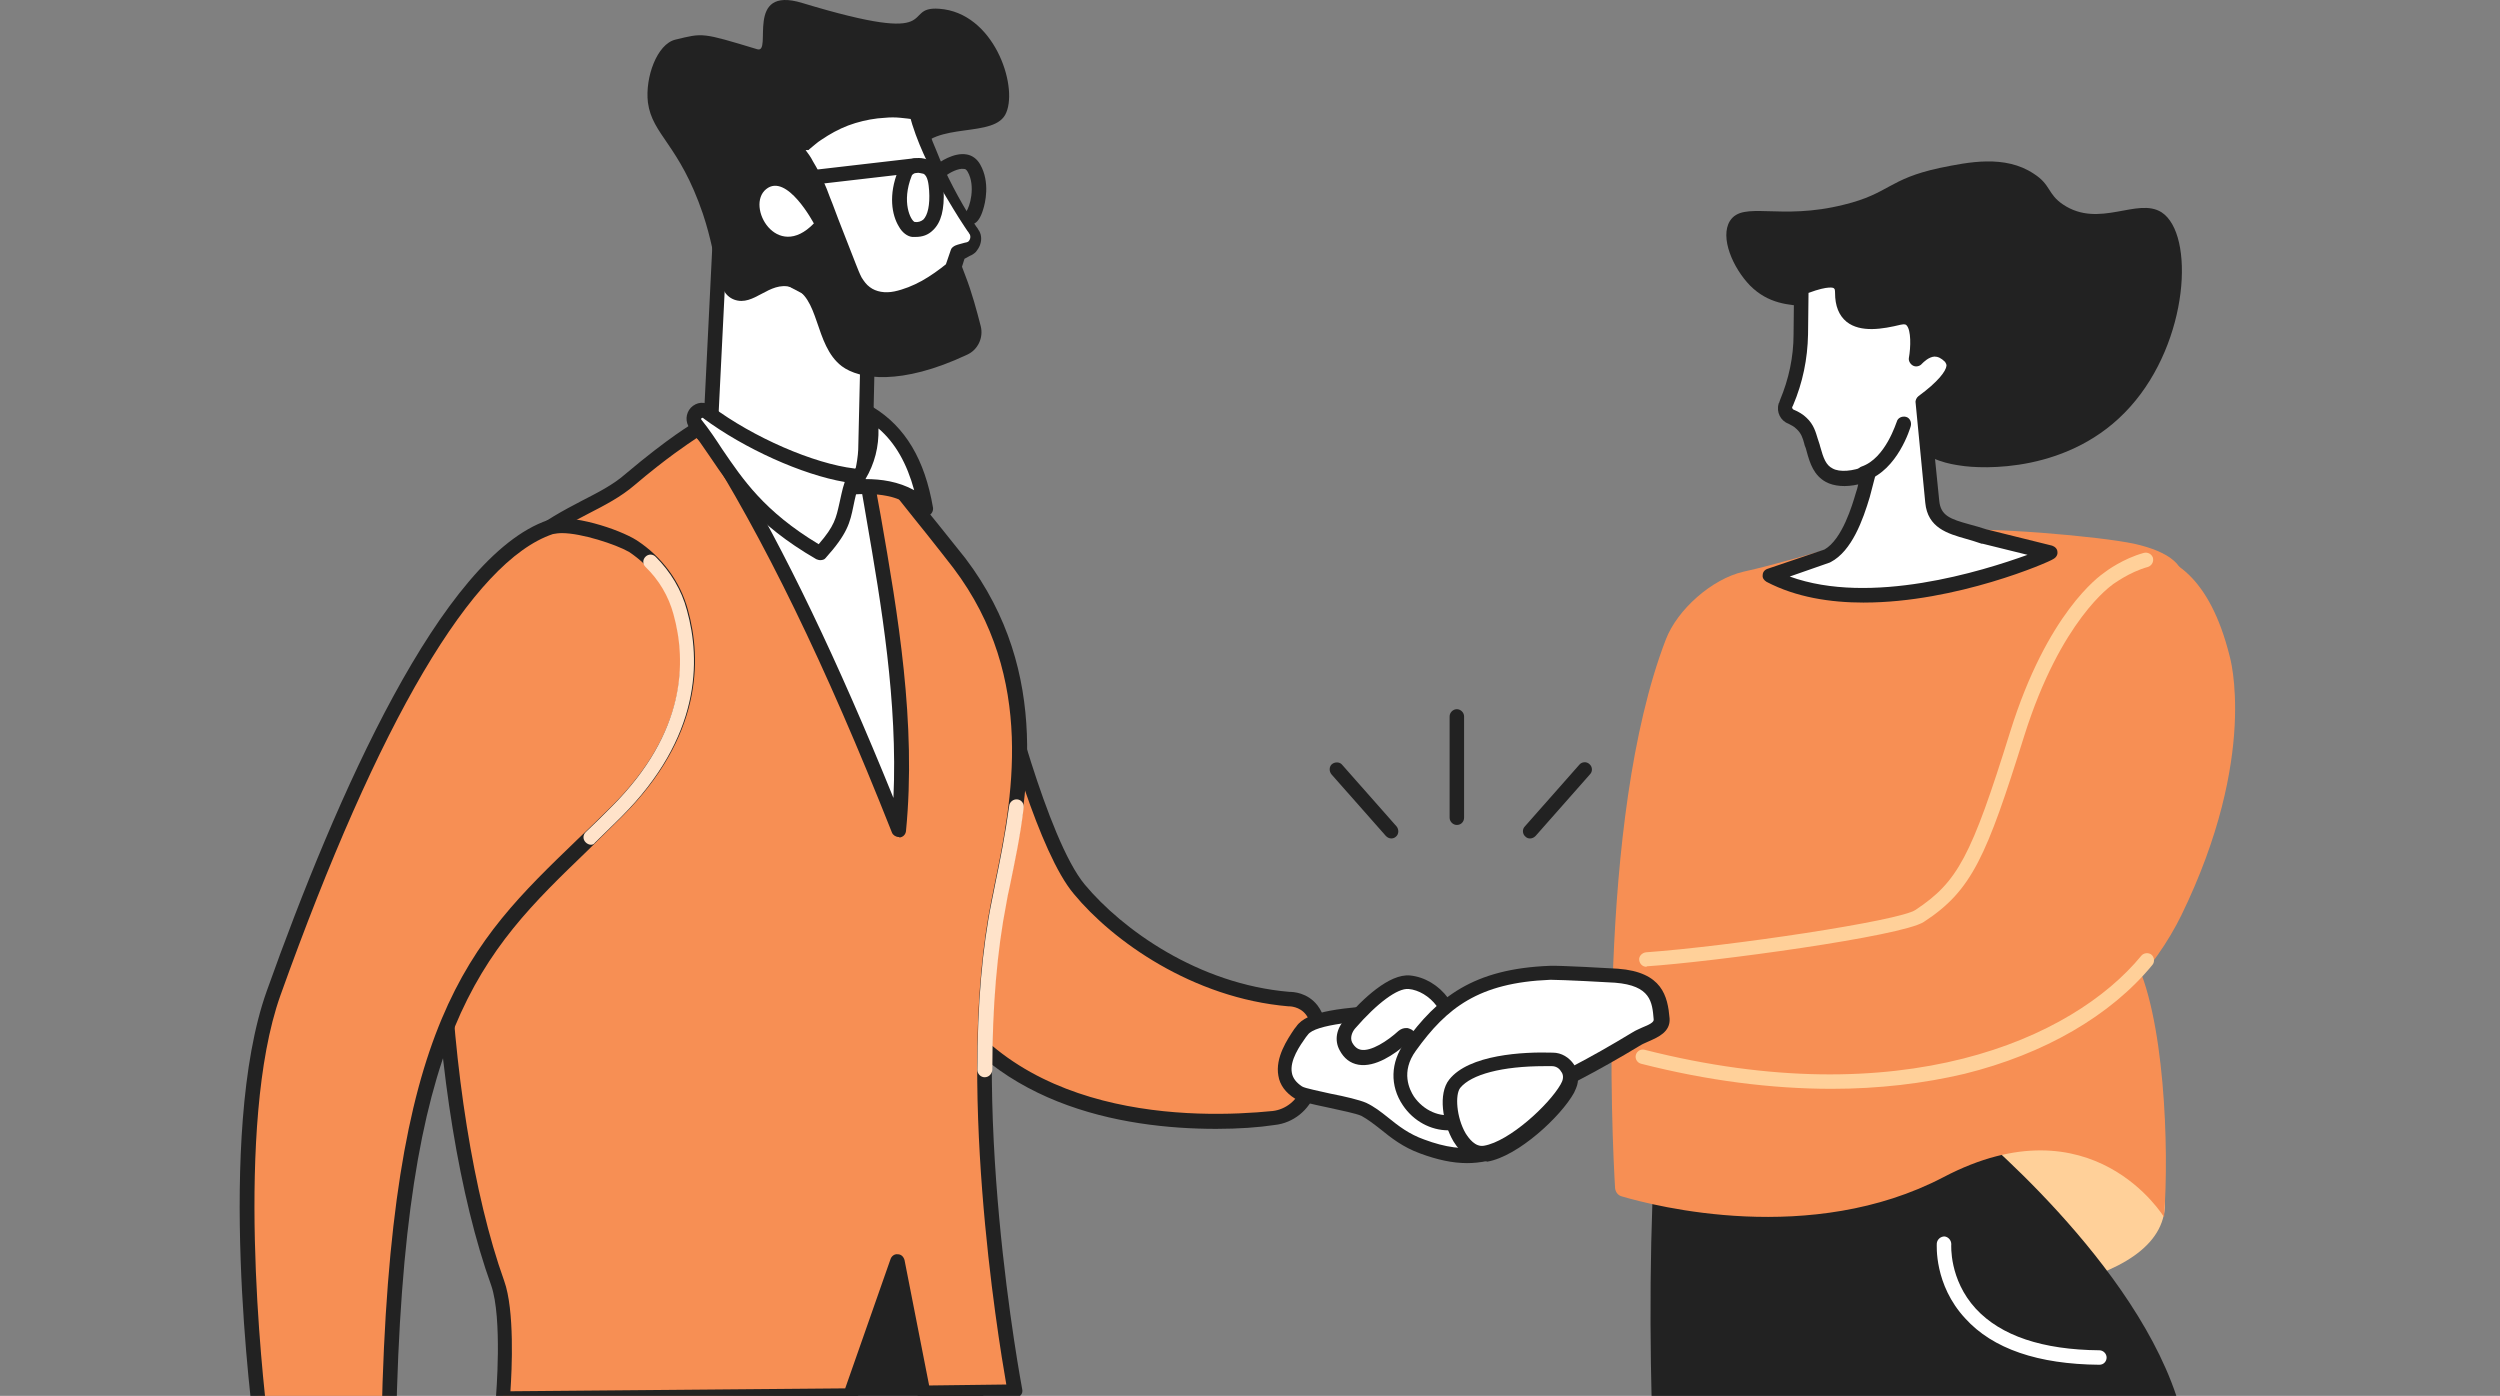<svg width="317" height="177" fill="none" xmlns="http://www.w3.org/2000/svg">
  <rect width="100%" height="100%" fill="#808080" stroke="none"/>
  <path d="M99.647 223.146c1.712 5.077 8.318 39.33 10.153 52.725 1.713 12.173 5.199 57.191 5.689 65.938.061.734.673 1.346 1.407 1.346h16.515c.734 0 1.345-.551 1.406-1.285.918-9.052 8.625-59.943 7.769-84.471-.918-26.791-12.968-58.72-15.292-67.528-2.324-8.808-5.199-29.604-5.199-29.604l-55.601 8.624s-6.973 45.019-10.031 72.299c-1.346 11.989-1.529 50.891.795 71.748 1.529 13.457 2.875 22.082 3.425 26.73.245 2.141 2.08 3.793 4.282 3.793h12.233c.795 0 1.407-.612 1.407-1.407.061-5.628 2.447-23.366 6.056-41.716 4.159-21.286 8.808-54.561 11.132-67.956.795-4.404 1.407-9.542 1.957-14.374.122.061.122.061 1.896 5.138z" fill="#222"/>
  <path d="M89.981 56.773l1.284-26.057 18.839 9.848-.367 16.454c-.183 3.67-2.997 12.723-2.997 12.723-3.915 2.814-9.603-4.832-13.518-7.585l-.917-.673c-1.59-1.101-2.447-2.875-2.324-4.71z" fill="#fff"/>
  <path d="M104.786 71.269c-2.875 0-5.995-2.875-8.808-5.505-1.223-1.101-2.385-2.202-3.364-2.875l-.917-.673c-1.774-1.284-2.752-3.303-2.63-5.505l1.284-26.057c0-.306.183-.612.489-.734.245-.183.612-.183.856 0l18.839 9.848c.306.183.49.489.49.856l-.367 16.454c-.184 3.792-2.936 12.6-3.059 12.967-.061.183-.183.367-.367.489-.795.489-1.59.734-2.446.734zM92.124 32.184l-1.223 24.65c-.061 1.529.612 2.997 1.896 3.915l.917.673c1.101.795 2.263 1.896 3.548 3.058 2.997 2.814 6.423 5.933 8.686 4.71.489-1.651 2.752-9.053 2.875-12.172l.367-15.903-17.066-8.93z" fill="#222"/>
  <path d="M119.097 1.111c-5.077-.367 1.223 4.893-17.372-.734C94.324-1.886 97.994 6.8 96.037 6.249c-7.095-2.141-6.851-2.08-10.398-1.223-2.324.55-3.853 4.771-3.486 7.952.55 4.159 3.976 5.322 6.973 14.13 2.08 6.239 1.529 9.97 3.976 10.888 2.508.917 4.404-2.385 7.217-1.59 3.67 1.04 2.875 7.34 6.423 10.031 2.202 1.651 7.462 2.508 15.903-1.468 1.346-.612 2.08-2.141 1.713-3.609-.489-1.896-1.101-4.221-1.957-6.423-3.793-10.521-7.524-12.906-6.117-15.597 2.141-4.098 9.97-1.651 11.316-5.077 1.468-3.486-1.591-12.661-8.502-13.151z" fill="#222"/>
  <path d="M101.3 18.91l1.407 2.691c.672 1.284 1.223 2.569 1.712 3.915.918 2.508 2.63 6.851 3.609 9.236 3.058 7.768 12.723-.612 12.723-.612L121.424 32l1.284-.489c.245-.122.489-.245.673-.489.428-.55.428-1.223.061-1.774-1.896-2.875-5.872-9.236-7.218-14.986 0 .122-8.196-2.08-14.924 4.649z" fill="#fff"/>
  <path d="M102.154 19.033c.367.489.673.917.917 1.407.123.245.306.489.428.734.184.306.306.612.49.917.306.612.611 1.284.856 1.896.245.673.489 1.284.734 1.896.918 2.508 1.957 5.016 2.936 7.585l.367.917c.122.306.245.55.367.795.306.489.612.917 1.04 1.223.795.612 1.957.795 3.119.55 1.163-.245 2.386-.734 3.487-1.346 1.101-.612 2.202-1.407 3.181-2.202l-.245.428c.245-.734.489-1.407.734-2.141.061-.245.306-.428.55-.55.429-.183.857-.245 1.224-.367.367-.061.489-.122.611-.367.123-.245.123-.489 0-.734l-.061-.061-.061-.122-.183-.245-.367-.55c-.979-1.468-1.835-2.936-2.753-4.465-1.713-3.058-3.303-6.239-4.22-9.726l.672.673c-.55-.122-1.223-.183-1.835-.245-.611-.061-1.284-.061-1.896 0-1.284.061-2.569.306-3.792.673-1.223.367-2.386.917-3.487 1.59-.55.367-1.101.673-1.59 1.101-.245.183-.489.428-.734.612l-.122.122h-.367zm-1.774-.245c.122-.245.306-.489.489-.673.123-.122.184-.245.306-.306l.122-.122.123-.061c.244-.245.55-.489.795-.673.55-.428 1.162-.856 1.774-1.223 1.223-.734 2.569-1.346 3.914-1.774 1.407-.428 2.814-.673 4.221-.734.734 0 1.407 0 2.141.061.734.061 1.407.122 2.202.367.306.061.55.367.673.673.367 1.651.917 3.242 1.59 4.771.612 1.59 1.346 3.119 2.141 4.649.795 1.529 1.651 2.997 2.569 4.465l.367.55.183.245.061.122c.062.061.062.122.123.183.306.55.306 1.223.061 1.835-.122.306-.306.55-.489.795-.245.245-.551.428-.734.489-.367.183-.734.428-1.163.612l.551-.55c-.245.734-.428 1.407-.673 2.141-.061.183-.122.306-.245.428-1.101.917-2.263 1.713-3.486 2.447-1.223.673-2.569 1.284-4.037 1.59-.734.122-1.529.183-2.324.061-.796-.122-1.652-.428-2.325-.979-.673-.489-1.223-1.162-1.59-1.835-.184-.367-.367-.673-.489-1.04l-.367-.917c-.979-2.508-2.019-5.016-2.936-7.585-.245-.673-.429-1.284-.673-1.896-.245-.612-.49-1.223-.795-1.835l-.979-1.957c-.489-.856-.795-1.59-1.101-2.324z" fill="#222"/>
  <path d="M103.196 28.331s-3.426-6.484-6.056-4.343c-2.63 2.141 1.346 9.236 6.056 4.343z" fill="#fff"/>
  <path d="M116.101 30.043h-.428c-.611-.061-1.284-.55-1.712-1.346-.857-1.407-1.346-3.976-.062-7.095.245-.55.734-1.04 1.407-1.346.795-.306 1.652-.306 2.508.061 1.162.489 1.774 1.713 1.835 3.731.122 2.508-.306 4.159-1.346 5.138-.611.612-1.345.856-2.202.856zm.306-8.135c-.183 0-.367.061-.428.061-.183.061-.367.245-.367.306-1.346 3.364-.122 5.689.367 5.872.428.061.795-.061 1.101-.306.551-.55.856-1.835.734-3.67-.061-.856-.183-1.896-.734-2.141-.306-.061-.55-.122-.673-.122z" fill="#222"/>
  <path d="M100.136 23.749c-.489 0-.856-.367-.917-.795-.061-.489.306-.979.795-1.04l15.842-1.835c.489-.061.979.306 1.04.795.061.489-.306.979-.795 1.04l-15.843 1.835h-.122zM123.012 28.514c-.367 0-.673-.183-.857-.55-.183-.428-.061-.917.367-1.162.428-.489 1.224-3.181.184-5.016-.184-.306-.306-.367-.49-.367-.672-.122-1.835.489-2.263.856-.428.306-.978.245-1.284-.183-.306-.428-.245-.979.183-1.284.184-.183 2.08-1.529 3.731-1.223.734.122 1.346.612 1.713 1.284 1.285 2.263.612 4.955.367 5.689-.306 1.04-.734 1.651-1.223 1.835-.184.061-.306.122-.428.122z" fill="#222"/>
  <path d="M126.683 85.766s5.199 21.102 10.215 27.096c4.955 5.934 14.925 12.907 26.608 13.885 0 0 6.605-.428 2.446 11.561-.673 1.957-2.385 3.303-4.465 3.547-8.93.918-34.009 1.591-43.734-18.044-11.989-24.161 8.93-38.045 8.93-38.045z" fill="#F78F54"/>
  <path d="M154.209 143.14c-11.805 0-29.36-2.936-37.312-18.962-12.172-24.528 9.053-39.024 9.236-39.208.245-.183.551-.183.857-.122.306.122.489.367.55.612.061.183 5.199 20.98 10.032 26.73 4.709 5.627 14.313 12.6 25.934 13.579.428 0 2.263.061 3.548 1.712 1.651 2.141 1.529 5.872-.245 11.01-.795 2.263-2.813 3.915-5.199 4.16-2.018.305-4.526.489-7.401.489zm-28.076-55.845c-1.712 1.346-5.076 4.404-7.645 8.93-4.771 8.319-4.71 17.433.061 27.097 9.358 18.839 33.091 18.533 42.816 17.555 1.652-.184 3.12-1.346 3.67-2.936 1.958-5.689 1.407-8.197.551-9.298-.795-1.039-2.08-1.039-2.08-1.039h-.122c-12.172-1.04-22.326-8.319-27.219-14.252-4.404-5.199-8.808-21.225-10.032-26.057z" fill="#222"/>
  <path d="M88.456 54.387s-3.058 1.713-8.563 6.361c-5.505 4.649-13.885 4.955-18.717 16.515-8.441 20.124-5.994 63.429 1.896 85.328 1.59 4.404.673 14.619.673 14.619l44.102-.367 5.933-17.005 3.303 16.638 11.621-.123s-7.095-37.067-2.079-62.084c2.079-10.337 6.728-27.525-4.955-42.939-2.63-3.486-7.951-9.664-10.337-13.334l-2.875 2.875c-.55.122-1.162 4.588-1.835 4.71-7.034 1.223-8.991-1.957-13.884-7.157l-4.282-4.037z" fill="#F78F54"/>
  <path d="M63.803 178.188c-.245 0-.489-.122-.673-.305-.183-.184-.245-.429-.245-.673 0-.123.856-10.093-.612-14.252-7.952-22.081-10.582-65.387-1.896-86 3.486-8.319 8.747-11.01 13.396-13.457 2.018-1.04 3.976-2.018 5.566-3.425 5.505-4.649 8.563-6.423 8.686-6.484.367-.183.795-.122 1.101.122l4.282 4.098c.55.612 1.04 1.101 1.529 1.59 3.792 4.098 5.75 6.239 11.316 5.322.184-.428.428-1.284.551-1.896.428-1.529.611-2.385 1.162-2.752l2.752-2.752c.184-.183.49-.306.734-.245.306 0 .551.183.673.428 1.529 2.385 4.343 5.933 6.851 8.992 1.284 1.59 2.508 3.119 3.425 4.282 11.132 14.68 7.829 30.828 5.566 41.532-.183.734-.306 1.468-.428 2.141-4.954 24.589 2.019 61.35 2.08 61.717.061.245 0 .55-.184.734-.183.183-.428.306-.673.367l-11.621.122c-.428 0-.795-.306-.918-.734l-2.63-13.334-4.832 13.762c-.122.367-.489.612-.856.612l-44.102.489zM88.331 55.549c-1.101.734-3.792 2.508-7.829 5.933-1.774 1.529-3.792 2.569-5.933 3.67-4.588 2.385-9.297 4.832-12.539 12.539-8.258 19.757-5.872 63.062 1.896 84.715 1.346 3.732.979 11.316.795 14.008l42.45-.367 5.749-16.393c.123-.367.49-.673.918-.612.428 0 .734.306.856.734l3.12 15.904 9.786-.123c-1.101-6.3-6.422-38.841-1.896-61.35.122-.673.306-1.407.428-2.141 2.141-10.337 5.383-25.995-5.26-40.064-.918-1.162-2.08-2.691-3.364-4.282-2.202-2.752-4.71-5.811-6.362-8.196l-2.079 2.08-.061.061c-.123.306-.367 1.162-.551 1.713-.489 1.896-.795 2.997-1.713 3.181-6.789 1.162-9.358-1.651-13.273-5.872-.489-.489-.917-1.04-1.468-1.59l-3.67-3.548z" fill="#222"/>
  <path d="M124.849 136.595c-.489 0-.917-.428-.917-.917 0-8.258.611-15.476 1.835-21.47.122-.673.305-1.407.428-2.141.611-2.936 1.284-6.3 1.774-9.909.061-.489.55-.856 1.039-.795.49.061.857.489.796 1.04-.429 3.67-1.163 7.034-1.774 10.031-.184.734-.306 1.468-.428 2.141-1.163 5.933-1.774 13.029-1.774 21.103-.061.489-.428.917-.979.917z" fill="#FFE3CA"/>
  <path d="M165.094 130.723c-.978 1.468-4.098 5.444-.428 7.83.979.611 6.728 1.406 8.258 2.14 2.263 1.101 3.914 3.426 7.401 4.71 6.483 2.447 10.459.795 13.885-2.752 3.425-3.548-6.178-15.353-13.029-14.741-6.728.611-14.619.672-16.087 2.813z" fill="#fff"/>
  <path d="M186.014 147.483c-1.835 0-3.792-.428-5.933-1.223-2.202-.795-3.731-2.019-5.015-3.059-.857-.672-1.652-1.284-2.447-1.712-.673-.306-2.508-.673-4.159-1.04-2.325-.489-3.67-.795-4.282-1.162-1.162-.734-1.896-1.713-2.08-2.875-.428-2.324 1.162-4.649 2.019-5.933l.244-.306c1.346-2.019 5.75-2.386 12.845-2.875 1.346-.122 2.753-.183 4.037-.306 5.322-.428 11.622 5.628 13.763 10.154 1.284 2.63 1.223 4.832-.061 6.178-2.692 2.813-5.567 4.159-8.931 4.159zm-4.22-18.656h-.428c-1.346.123-2.753.184-4.098.306-4.71.306-10.521.734-11.439 2.08l-.244.306c-.734 1.039-2.08 2.936-1.774 4.526.122.673.55 1.223 1.284 1.713.367.244 2.325.611 3.609.917 1.896.367 3.67.795 4.527 1.162 1.039.49 1.896 1.162 2.813 1.896 1.285 1.04 2.63 2.08 4.527 2.753 5.382 2.018 9.297 1.284 12.906-2.508.673-.734.611-2.202-.306-4.098-1.896-4.282-7.279-9.053-11.377-9.053z" fill="#222"/>
  <path d="M170.601 132.68c-.49-.917-.184-2.018.489-2.813 1.651-1.896 5.077-5.505 7.523-5.322 2.875.245 6.545 3.426 5.383 8.869-.734 3.487-3.853 1.774-4.282.367-.428-1.468-1.101-3.119-1.835-2.446-.795.856-5.382 4.832-7.278 1.345z" fill="#fff"/>
  <path d="M182.159 136.473c-1.529 0-2.875-1.223-3.242-2.324-.306-.979-.55-1.468-.673-1.713-1.406 1.223-3.853 2.936-5.994 2.569-1.04-.184-1.835-.795-2.385-1.835-.673-1.223-.429-2.691.611-3.854 2.325-2.691 5.689-5.872 8.319-5.627 1.835.184 3.609 1.223 4.832 2.875 1.04 1.346 2.08 3.67 1.346 7.156-.49 2.447-2.019 2.753-2.692 2.814-.061-.061-.122-.061-.122-.061zm-3.853-6.117c.122 0 .244 0 .367.061.795.245 1.406 1.163 2.018 3.181.122.428.918 1.04 1.529.979.428 0 .795-.49.979-1.346.55-2.752-.245-4.587-1.04-5.688-.917-1.224-2.263-2.019-3.548-2.141-1.406-.123-3.975 1.774-6.789 5.015-.367.429-.673 1.163-.367 1.774.367.673.795.857 1.101.918 1.284.244 3.364-1.101 4.771-2.386.306-.244.612-.367.979-.367z" fill="#222"/>
  <path d="M113.959 105.217c-7.34-18.534-15.292-35.844-24.467-50.34 6.667 4.71 12.295 11.377 20.491 5.872 2.141 13.212 5.444 29.054 3.976 44.468z" fill="#fff"/>
  <path d="M113.961 106.134c-.367 0-.734-.245-.857-.551-8.502-21.469-16.27-37.372-24.405-50.217-.245-.367-.183-.856.122-1.162.306-.306.795-.306 1.162-.061 1.101.795 2.141 1.59 3.181 2.385 5.322 4.159 9.97 7.707 16.27 3.486.245-.183.612-.183.857-.061.305.122.489.367.55.673.245 1.59.551 3.242.856 4.893 2.141 12.294 4.527 26.179 3.181 39.881-.061.428-.367.734-.795.795-.061-.061-.122-.061-.122-.061zM92.797 58.546c6.79 11.377 13.395 25.14 20.491 42.633.55-12.172-1.529-24.466-3.426-35.415-.183-1.223-.428-2.385-.611-3.548-6.484 3.609-11.561.122-16.454-3.67z" fill="#222"/>
  <path d="M89.738 52.246c5.322 3.976 13.151 7.401 18.594 8.074-1.712 4.955-.428 5.505-4.281 9.848-9.848-5.75-11.744-11.255-15.781-16.331-.795-1.04.489-2.324 1.468-1.59z" fill="#fff"/>
  <path d="M103.991 71.025c-.184 0-.306-.061-.49-.122-7.707-4.465-10.643-8.808-13.456-12.967-.856-1.223-1.651-2.447-2.569-3.609-.612-.795-.55-1.896.122-2.63.734-.734 1.774-.856 2.63-.183 5.322 3.976 12.968 7.279 18.106 7.891.305.061.55.183.672.428.123.245.184.55.123.795-.49 1.529-.734 2.63-.918 3.548-.428 2.08-.734 3.486-3.547 6.606-.123.183-.429.245-.673.245zM89.066 52.98c-.061 0-.061 0-.122.061-.061.061-.061.122 0 .183.979 1.223 1.835 2.508 2.63 3.731 2.63 3.853 5.322 7.891 12.233 12.05 2.019-2.324 2.202-3.303 2.63-5.199.184-.734.306-1.59.673-2.691-5.382-.917-12.723-4.221-17.922-8.074 0-.061-.061-.061-.122-.061z" fill="#222"/>
  <path d="M107.903 61.727c2.386-2.875 2.997-5.994 2.263-9.42 4.221 2.569 6.301 6.851 7.157 12.05-2.936-2.752-6.484-2.752-9.42-2.63z" fill="#fff"/>
  <path d="M117.324 65.336c-.244 0-.489-.061-.611-.245-2.569-2.508-5.75-2.569-8.747-2.385-.367 0-.734-.183-.856-.489-.184-.306-.123-.734.122-.979 2.08-2.508 2.752-5.322 2.08-8.624-.062-.367.061-.734.367-.917.305-.183.672-.245 1.039-.061 4.099 2.508 6.545 6.667 7.585 12.723.061.367-.122.795-.489.979-.184-.061-.367 0-.49 0zm-7.584-4.588c2.018 0 4.159.306 6.178 1.407-.918-3.364-2.386-5.994-4.527-7.829.061 2.324-.489 4.465-1.651 6.422z" fill="#222"/>
  <path d="M80.254 69.374c2.936 1.957 5.138 4.893 6.117 8.258 1.651 5.872 1.835 15.353-8.074 25.262-16.209 16.209-27.953 21.714-28.993 77.987l-16.148.184s-4.955-36.823 1.529-55.111c5.811-16.332 20.246-54.072 35.11-59.148 2.385-.734 8.38 1.162 10.459 2.569z" fill="#F78F54"/>
  <path d="M33.157 181.981c-.489 0-.856-.367-.917-.795-.183-1.529-4.955-37.251 1.59-55.54 8.808-24.711 22.142-55.111 35.66-59.698 2.814-.917 9.053 1.162 11.255 2.569 3.181 2.08 5.505 5.199 6.484 8.808 1.774 6.361 1.774 16.087-8.319 26.179-1.529 1.529-3.058 2.997-4.465 4.404-13.518 13.029-23.305 22.448-24.222 73.033 0 .489-.428.918-.917.918l-16.148.122zM71.264 67.599c-.428 0-.856.061-1.162.122-10.154 3.425-22.081 23.672-34.559 58.536-5.811 16.393-2.263 48.383-1.59 53.827l14.435-.184c1.04-50.585 11.01-60.127 24.773-73.4 1.468-1.407 2.936-2.813 4.465-4.343 9.481-9.48 9.481-18.472 7.829-24.405-.856-3.181-2.936-5.933-5.689-7.768-1.713-.979-6.056-2.385-8.502-2.385z" fill="#222"/>
  <path d="M74.934 107.113c-.245 0-.489-.122-.673-.306-.367-.367-.367-.917 0-1.284 1.101-1.04 2.202-2.141 3.303-3.242 9.481-9.481 9.481-18.473 7.829-24.406-.612-2.263-1.835-4.343-3.548-5.994-.367-.367-.367-.917 0-1.284s.917-.367 1.284 0c1.896 1.896 3.303 4.221 3.976 6.79 1.774 6.361 1.774 16.087-8.319 26.179-1.162 1.163-2.385 2.325-3.364 3.303-.061.123-.245.245-.489.245z" fill="#FFE3CA"/>
  <path d="M274.523 152.56c0 11.071-23.671 12.906-39.085 12.906-15.414 0-16.882-5.138-16.882-16.209 0-11.072 12.478-20.124 27.953-20.124 15.414 0 28.014 12.355 28.014 23.427z" fill="#FFD099"/>
  <path d="M249.319 142.467s22.02 17.8 27.158 36.211c4.282 15.292 12.234 104.472 12.234 104.472s12.784 35.599 13.456 45.937c0 0-10.153 7.217-17.921 6.116l-17.8-43.061s-3.915-5.199-5.811-11.255c-1.896-6.055-18.105-62.94-18.105-62.94s-1.285 84.104 1.223 119.886c0 0-11.621 1.774-18.533.245 0 0-2.63-29.176-5.811-36.333-3.181-7.156-3.792-18.35-2.814-29.054.979-10.704-9.603-71.565-6.85-125.269l39.574-4.955z" fill="#222"/>
  <path d="M266.2 173.051c-7.768-.062-13.518-2.019-17.004-5.872-3.976-4.282-3.609-9.359-3.609-9.542.061-.49.489-.857.979-.857.489.061.856.49.856.979 0 .061-.306 4.465 3.12 8.196 3.18 3.426 8.441 5.199 15.658 5.261.49 0 .918.428.918.917 0 .489-.367.918-.918.918z" fill="#fff"/>
  <path d="M274.4 154.333s-9.053-14.985-27.953-5.076c-16.821 8.808-36.639 3.67-40.798 2.446-.49-.122-.796-.55-.857-1.04-.367-6.177-2.385-46.608 6.423-69.546 1.468-3.853 5.872-7.707 9.848-8.624 8.502-1.896 14.68-4.649 24.038-5.26 7.157-.489 21.164.795 25.507 1.713 4.403.979 7.095 2.875 5.933 5.75l-7.34 17.922c-3.67 9.237-3.242 19.574 1.223 28.443.061.061.061.122.122.244 3.915 7.279 4.527 24.284 3.854 33.03z" fill="#F78F54"/>
  <path d="M218.983 137.268c-1.712-.367-7.584-1.774-8.624-2.202-2.019-.856-2.936-1.835-3.609-3.915-1.285-3.976-1.285-6.361-.979-7.829.245-1.223 1.285-2.08 2.508-2.141 5.689-.367 31.99-1.835 35.11-4.954 3.547-3.609 3.547-8.931 8.38-24.345 4.832-15.414 11.56-19.696 11.56-19.696s14.313-9.358 19.39 11.01c0 0 3.731 12.6-6.117 32.846-6.545 13.334-24.772 28.932-57.619 21.225z" fill="#F78F54"/>
  <path d="M232.256 138.063c-7.646 0-15.781-1.039-24.161-3.18-.489-.123-.795-.612-.673-1.101.123-.49.612-.795 1.101-.673 32.48 8.257 54.255-1.285 63.002-11.928.306-.367.918-.428 1.285-.122.367.306.428.918.122 1.285-5.26 6.422-13.701 11.315-23.855 13.823-5.199 1.224-10.827 1.896-16.821 1.896zM208.767 122.588c-.489 0-.856-.367-.917-.856-.062-.489.367-.918.856-.979 10.337-.734 32.174-3.976 34.192-5.382 5.322-3.548 7.034-6.668 11.989-22.571 4.71-15.108 11.316-19.757 11.927-20.185.306-.245 2.386-1.774 5.016-2.508.489-.122.979.122 1.162.612.122.489-.122.979-.612 1.162-2.446.673-4.404 2.202-4.465 2.202l-.061.061c-.061.061-6.545 4.404-11.193 19.206-4.771 15.23-6.606 19.573-12.723 23.549-2.814 1.835-26.791 5.077-35.11 5.627l-.061.061z" fill="#FFD099"/>
  <path d="M194.027 106.318c-.245 0-.428-.062-.612-.245-.367-.306-.428-.918-.061-1.285l6.912-7.829c.306-.367.917-.428 1.284-.061.367.306.428.917.061 1.284l-6.911 7.83c-.184.183-.429.306-.673.306zM176.41 106.317c-.244 0-.489-.122-.672-.306l-6.912-7.829c-.306-.367-.306-.979.061-1.284.367-.306.979-.306 1.284.061l6.912 7.829c.306.367.306.979-.061 1.285-.183.183-.428.244-.612.244zM184.728 104.605c-.489 0-.917-.428-.917-.918V90.842c0-.489.428-.917.917-.917.489 0 .918.428.918.917v12.845c0 .49-.367.918-.918.918z" fill="#222"/>
  <path d="M205.035 123.75c-.979-.061-7.585-.428-8.563-.367-9.848.428-14.008 4.282-17.678 9.359-3.67 5.077 1.468 10.643 5.934 9.542 4.465-1.101 11.988-3.915 22.815-10.521 1.223-.734 3.303-1.101 3.18-2.508-.122-2.569-.611-5.138-5.688-5.505z" fill="#fff"/>
  <path d="M183.629 143.324c-2.202 0-4.404-1.163-5.75-3.181-1.651-2.447-1.59-5.444.245-7.952 4.159-5.749 8.685-9.358 18.411-9.725 1.04-.061 7.707.306 8.624.367 5.628.428 6.3 3.486 6.545 6.3.122 1.713-1.468 2.385-2.569 2.875-.367.183-.734.306-1.04.489-11.315 6.851-18.778 9.542-23.121 10.582-.428.183-.917.245-1.345.245zm13.089-19.084h-.183c-9.053.367-13.09 3.547-17.004 8.991-1.958 2.691-.796 4.955-.245 5.811 1.223 1.774 3.303 2.691 5.138 2.263 4.159-1.04 11.499-3.67 22.57-10.398.367-.245.857-.428 1.224-.612.917-.367 1.529-.673 1.468-1.04-.184-2.202-.367-4.281-4.894-4.648-.795-.062-6.728-.367-8.074-.367z" fill="#222"/>
  <path d="M196.839 134.332c1.652.061 2.753 1.713 2.08 3.242-.061.122-.123.306-.245.428-1.59 2.875-6.851 7.646-10.337 8.257-3.487.612-5.627-6.667-3.915-8.869 2.386-2.997 9.42-3.18 12.417-3.058z" fill="#fff"/>
  <path d="M187.971 147.238c-1.406 0-2.691-.917-3.67-2.508-1.406-2.385-1.957-6.055-.55-7.829 2.508-3.181 9.358-3.548 13.151-3.425 1.101 0 2.079.611 2.691 1.529.551.917.673 2.018.245 2.997-.061.184-.184.367-.245.551-1.651 2.997-7.095 8.074-11.01 8.746-.245-.122-.428-.061-.612-.061zm7.891-12.05c-5.383 0-9.297 1.04-10.704 2.753-.673.856-.49 3.731.673 5.75.428.672 1.223 1.773 2.324 1.59 3.242-.551 8.257-5.199 9.725-7.768.062-.123.123-.245.184-.367.183-.428.183-.918-.122-1.285-.245-.428-.673-.673-1.163-.673h-.917zM242.592 56.406c2.08 2.018 4.71 2.447 5.995 2.63 2.63.428 13.946 1.04 21.53-7.462 7.463-8.319 8.197-21.898 3.976-24.65-3.058-1.957-7.89 2.08-12.478-.979-2.018-1.346-1.529-2.508-3.731-3.915-3.67-2.447-8.319-1.468-11.928-.734-6.544 1.407-6.361 3.242-12.111 4.649-8.196 2.08-12.845-.55-14.496 2.08-1.285 2.08.367 5.933 2.569 8.196 4.587 4.588 10.276.734 13.762 4.955 2.202 2.63 1.897 6.239 5.138 12.784.306.489.796 1.468 1.774 2.447z" fill="#222"/>
  <path d="M236.171 62.767c.245-.856.489-1.774.734-2.752-1.835.734-3.792.856-4.954.245-1.407-.795-1.652-2.324-2.264-4.159-.244-.795-.428-1.651-1.284-2.447-.428-.428-.918-.673-1.346-.856-.55-.245-.856-.856-.734-1.407l.123-.367c1.162-2.752 1.773-5.689 1.835-8.624l.061-5.872c3.18-1.284 4.343-1.04 4.832-.55.183.183.428.306.367 1.223-.061 4.343 3.853 3.915 7.156 3.119 3.303-.795 2.141 5.26 2.141 5.26s2.019-2.63 4.282-.367c1.651 1.651-1.529 4.343-3.426 5.689l1.285 12.6c.367 3.303 3.487 3.303 6.606 4.404l8.441 2.141s-22.081 9.848-35.721 2.875l7.279-2.508c2.63-1.223 3.975-5.383 4.587-7.646z" fill="#fff"/>
  <path d="M236.354 76.408c-4.281 0-8.624-.673-12.355-2.63-.306-.183-.551-.489-.49-.856 0-.367.245-.673.612-.795l7.218-2.447c2.263-1.284 3.547-5.689 3.976-7.157.122-.367.244-.734.305-1.101-1.59.367-3.058.245-4.098-.306-1.529-.856-2.018-2.324-2.446-3.915-.062-.245-.123-.489-.245-.734l-.061-.245c-.184-.673-.367-1.284-.979-1.835-.306-.306-.673-.489-1.04-.673-.978-.367-1.529-1.468-1.223-2.508 0-.061 0-.061.061-.122l.122-.367c1.101-2.63 1.713-5.444 1.713-8.319l.061-5.872c0-.367.245-.734.551-.856 3.119-1.223 4.954-1.346 5.872-.306.367.428.611.856.611 1.835 0 1.04.245 1.774.734 2.202 1.101.917 3.548.428 5.261 0 1.223-.306 1.957.122 2.385.55.918.856 1.101 2.385 1.04 3.67.306-.122.673-.245 1.04-.245.673-.061 1.713.122 2.814 1.223.55.55.795 1.162.734 1.896-.123 1.407-1.407 3.058-3.854 4.893l1.223 12.111c.184 1.896 1.407 2.324 3.854 2.997.673.183 1.346.367 2.08.612l8.379 2.08c.367.122.673.428.673.795.061.367-.183.734-.55.917-.49.367-12.295 5.505-23.978 5.505zm-9.419-3.303c10.276 3.731 24.405-.673 30.155-2.752l-5.689-1.407h-.122c-.673-.245-1.346-.428-1.957-.612-2.386-.673-4.894-1.407-5.199-4.588l-1.224-12.662c-.061-.306.123-.673.367-.856 2.508-1.835 3.487-3.181 3.548-3.853 0-.183-.061-.306-.184-.489-.489-.489-.917-.673-1.345-.673-.734.061-1.346.673-1.591.917-.244.306-.734.428-1.101.245-.367-.183-.611-.612-.55-.979.245-1.346.306-3.548-.306-4.159-.061-.061-.183-.183-.734-.061-2.263.55-5.077 1.04-6.851-.367-.978-.795-1.468-2.018-1.468-3.67 0-.367-.061-.489-.061-.489l-.122-.122s-.551-.367-3.181.612l-.061 5.26c-.061 3.119-.673 6.117-1.896 8.992l-.122.245c0 .122.061.245.183.306.612.245 1.223.612 1.652 1.04.917.856 1.162 1.835 1.406 2.63l.062.183c.061.245.183.489.244.795.428 1.529.734 2.385 1.591 2.814.856.489 2.569.367 4.159-.306.306-.122.673-.061.979.183.244.245.367.612.305.917-.244.917-.489 1.835-.734 2.814-.856 2.875-2.263 6.851-4.954 8.258-.061 0-.061.061-.122.061l-5.077 1.774z" fill="#222"/>
  <path d="M236.354 60.932c-.367 0-.734-.245-.857-.612-.183-.489.062-.979.551-1.162 3.058-1.04 4.404-5.627 4.465-5.689.122-.489.673-.734 1.162-.612.49.122.734.673.612 1.162-.061.245-1.652 5.566-5.627 6.912h-.306z" fill="#222"/>
</svg>
